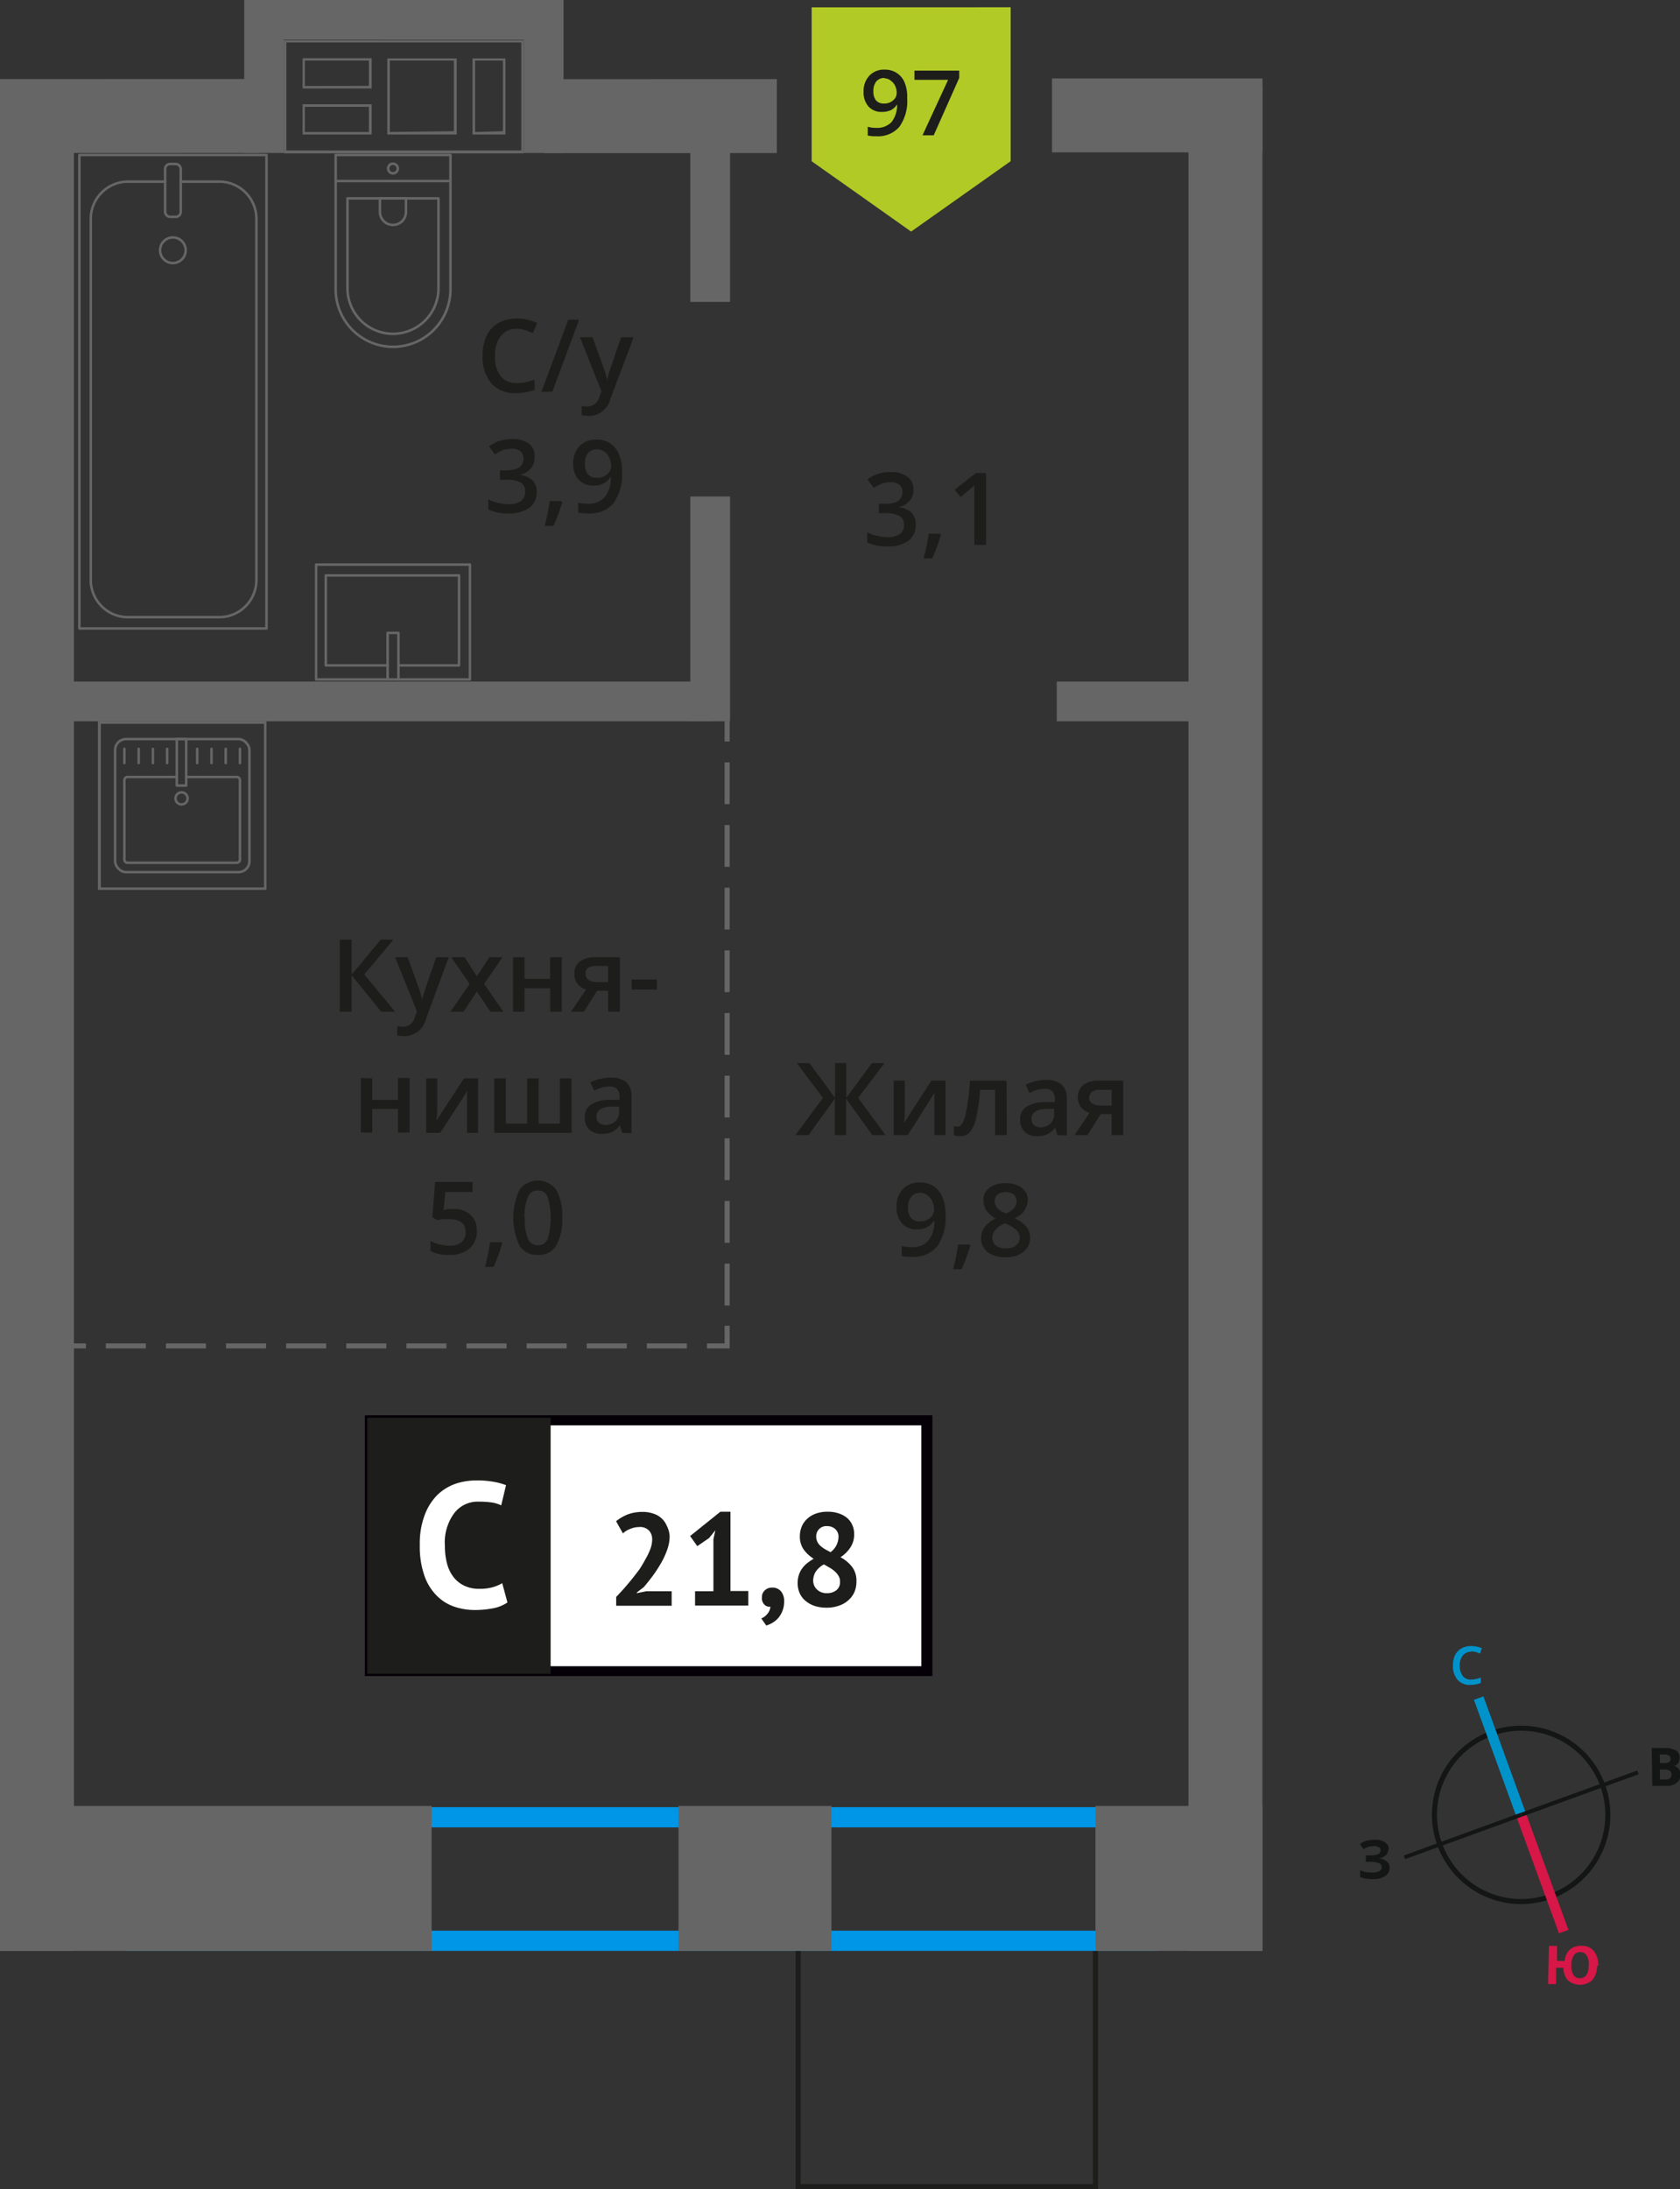 <svg xmlns="http://www.w3.org/2000/svg" width="166.56" height="216.94" viewBox="0 0 166.56 216.94"><rect x="0" y="0" width="166.56" height="216.94" fill="#333333" stroke="none"/><defs><style>.cls-1,.cls-10,.cls-18,.cls-2,.cls-3,.cls-7,.cls-8,.cls-9{fill:none;}.cls-1{stroke:#141515;}.cls-1,.cls-10,.cls-2,.cls-3,.cls-7,.cls-8,.cls-9{stroke-miterlimit:10;}.cls-1,.cls-10,.cls-17,.cls-7,.cls-8,.cls-9{stroke-width:0.5px;}.cls-2{stroke:#0093ca;}.cls-3{stroke:#d61747;}.cls-4{fill:#141515;}.cls-5{fill:#0093ca;}.cls-6{fill:#d61747;}.cls-17,.cls-7{stroke:#1d1d1b;}.cls-10,.cls-18,.cls-8,.cls-9{stroke:#666;}.cls-9{stroke-dasharray:4.14 2.07;}.cls-10{stroke-dasharray:3.97 1.99;}.cls-11{fill:#0096e7;}.cls-12{fill:#666;}.cls-13{fill:#b2ca25;fill-rule:evenodd;}.cls-14,.cls-17{fill:#1d1d1b;}.cls-15{fill:#fff;}.cls-16{fill:#050007;}.cls-17{stroke-miterlimit:22.93;}.cls-18{stroke-linecap:round;stroke-linejoin:round;stroke-width:0.25px;}</style></defs><g id="bathroon"><path class="cls-1" d="M147.88,171.78a8.59,8.59,0,1,1-5.14,11,8.56,8.56,0,0,1,5.14-11Z"/><line class="cls-2" x1="146.6" y1="168.28" x2="150.81" y2="179.85"/><line class="cls-3" x1="155.03" y1="191.42" x2="150.81" y2="179.85"/><polygon class="cls-4" points="139.17 183.88 150.74 179.66 150.88 180.03 139.3 184.24 139.17 183.88"/><polygon class="cls-4" points="162.32 175.46 150.74 179.66 150.88 180.03 162.45 175.83 162.32 175.46"/><path class="cls-5" d="M145.82,163.69a1,1,0,0,0-.82.41,1.55,1.55,0,0,0-.28,1,1.67,1.67,0,0,0,.31,1,1,1,0,0,0,.86.34,1.78,1.78,0,0,0,.47-.06,3.81,3.81,0,0,0,.45-.13l0,.53a2.83,2.83,0,0,1-1,.19,1.58,1.58,0,0,1-1.28-.48,2,2,0,0,1-.48-1.42,2.45,2.45,0,0,1,.18-1,1.66,1.66,0,0,1,.62-.69,1.9,1.9,0,0,1,1-.26,2.63,2.63,0,0,1,1.07.22l-.21.53a2.9,2.9,0,0,0-.41-.16,2.22,2.22,0,0,0-.46-.06Z"/><path class="cls-6" d="M158.34,194.81a2.18,2.18,0,0,1-.48,1.42,1.83,1.83,0,0,1-2.43,0A1.88,1.88,0,0,1,155,195h-.73l0,1.62-.79,0,.09-3.78.8,0,0,1.49.75,0a1.77,1.77,0,0,1,.53-1.14,1.68,1.68,0,0,1,1.17-.36,1.5,1.5,0,0,1,1.22.54,2.18,2.18,0,0,1,.41,1.45Zm-2.55-.06a1.79,1.79,0,0,0,.2.95.73.73,0,0,0,.62.34c.58,0,.88-.4.9-1.25a1.67,1.67,0,0,0-.2-1,.71.71,0,0,0-.62-.34.75.75,0,0,0-.65.31,1.87,1.87,0,0,0-.25,1Z"/><path class="cls-4" d="M163.76,173.23H165a2.36,2.36,0,0,1,1.15.23.78.78,0,0,1,.37.73.93.93,0,0,1-.16.56.61.61,0,0,1-.42.25v0a.8.8,0,0,1,.5.29,1.08,1.08,0,0,1,.17.59,1,1,0,0,1-.38.8,1.59,1.59,0,0,1-1,.3h-1.42Zm.81,1.49H165a1,1,0,0,0,.48-.1.37.37,0,0,0,.14-.34.35.35,0,0,0-.15-.31,1,1,0,0,0-.51-.1h-.41Zm0,.63v1h.5a.77.77,0,0,0,.5-.12.48.48,0,0,0,.15-.39c0-.3-.22-.47-.66-.48Z"/><path class="cls-4" d="M137.64,183.26a.76.76,0,0,1-.26.6,1.14,1.14,0,0,1-.7.31h0a1.51,1.51,0,0,1,.8.29.74.74,0,0,1,.29.61,1,1,0,0,1-.41.83,2,2,0,0,1-1.17.31,3.59,3.59,0,0,1-1.34-.19v-.68a3.08,3.08,0,0,0,.58.18,3.14,3.14,0,0,0,.61.05c.63,0,.95-.18.95-.55a.44.44,0,0,0-.31-.39,2.64,2.64,0,0,0-.92-.13h-.35v-.63h.32a2.89,2.89,0,0,0,.88-.11.43.43,0,0,0,.27-.39.37.37,0,0,0-.17-.31,1,1,0,0,0-.53-.11,1.81,1.81,0,0,0-1,.31l-.36-.52a2.58,2.58,0,0,1,.69-.33,3.91,3.91,0,0,1,.8-.09,1.65,1.65,0,0,1,1,.25.78.78,0,0,1,.38.67Z"/><rect class="cls-7" x="79.14" y="192.87" width="29.48" height="23.82" transform="translate(187.75 409.56) rotate(-180)"/><line class="cls-8" x1="72.09" y1="71.48" x2="72.09" y2="73.48"/><line class="cls-9" x1="72.09" y1="75.55" x2="72.09" y2="130.35"/><polyline class="cls-8" points="72.09 131.38 72.09 133.38 70.09 133.38"/><line class="cls-10" x1="68.1" y1="133.38" x2="9.52" y2="133.38"/><line class="cls-8" x1="8.52" y1="133.38" x2="6.52" y2="133.38"/><path class="cls-11" d="M112.73,181.09v10.24H14.47V181.09h98.26m2-2H12.47v14.24H114.73V179.09Z"/><rect class="cls-12" x="67.27" y="178.97" width="15.16" height="14.36" transform="translate(149.7 372.3) rotate(-180)"/><rect class="cls-12" y="178.97" width="42.79" height="14.36" transform="translate(42.79 372.3) rotate(-180)"/><rect class="cls-12" x="108.62" y="178.97" width="16.55" height="14.36" transform="translate(233.78 372.3) rotate(-180)"/><rect class="cls-12" x="62.93" y="20.47" width="14.97" height="3.94" transform="translate(47.97 92.85) rotate(-90)"/><rect class="cls-12" x="59.27" y="58.37" width="22.28" height="3.94" transform="translate(10.07 130.75) rotate(-90)"/><rect class="cls-12" x="5.63" y="67.54" width="64.76" height="3.94" transform="translate(76.02 139.02) rotate(-180)"/><rect class="cls-12" x="104.77" y="67.54" width="15.96" height="3.94" transform="translate(225.5 139.02) rotate(-180)"/><rect class="cls-12" x="53.9" y="7.83" width="23.11" height="7.33" transform="translate(130.92 22.99) rotate(179.99)"/><rect class="cls-12" x="104.29" y="7.77" width="20.87" height="7.33" transform="translate(229.46 22.87) rotate(180)"/><rect class="cls-12" y="7.83" width="25.61" height="7.33" transform="translate(25.61 22.99) rotate(179.99)"/><rect class="cls-12" x="-88.74" y="97.26" width="184.82" height="7.33" transform="translate(104.59 97.26) rotate(90)"/><rect class="cls-12" x="29.09" y="97.26" width="184.82" height="7.33" transform="translate(222.42 -20.57) rotate(90)"/><path class="cls-12" d="M51.68,4.21v10.7H28.39V4.21H51.68M38.4,13.33h6.88V5.79H38.4v7.54m8.45,0h3.26V5.79H46.85v7.54M30,8.77h6.85v-3H30v3m0,4.56h6.85v-3H30v3M51.93,4H28.14v11.2H51.93V4ZM47.1,13.08V6h2.76v7Zm-8.45,0V6H45v7ZM30.22,8.52V6h6.35V8.51Zm0,4.56V10.59h6.35v2.49Z"/><rect class="cls-12" x="18.59" y="5.61" width="15.16" height="3.94" transform="translate(33.76 -18.59) rotate(90)"/><rect class="cls-12" x="46.32" y="5.61" width="15.16" height="3.94" transform="translate(61.48 -46.32) rotate(90)"/><rect class="cls-12" x="25.76" width="29.13" height="3.94"/><rect class="cls-12" x="37.69" width="17.2" height="3.94"/><polygon class="cls-13" points="100.2 15.98 100.19 15.98 95.27 19.46 90.33 22.95 85.4 19.46 80.47 15.98 80.47 15.98 80.47 15.98 80.47 0.73 100.2 0.72 100.2 15.97 100.2 15.98"/><path class="cls-14" d="M89.94,9.73a4.39,4.39,0,0,1-.77,2.83,2.77,2.77,0,0,1-2.3.94,3.36,3.36,0,0,1-.84-.07v-.87a2.65,2.65,0,0,0,.79.11,2,2,0,0,0,1.56-.56,2.71,2.71,0,0,0,.56-1.76h0a1.62,1.62,0,0,1-.63.57,2.06,2.06,0,0,1-.86.17,1.71,1.71,0,0,1-1.34-.53,2.09,2.09,0,0,1-.49-1.46,2.22,2.22,0,0,1,.57-1.6,2,2,0,0,1,1.54-.6,2.13,2.13,0,0,1,1.19.34,2.08,2.08,0,0,1,.79,1A3.68,3.68,0,0,1,89.94,9.73Zm-2.24-2a1,1,0,0,0-.83.35,1.51,1.51,0,0,0-.28,1,1.35,1.35,0,0,0,.26.87,1,1,0,0,0,.81.31,1.28,1.28,0,0,0,.88-.31.94.94,0,0,0,.36-.73,1.63,1.63,0,0,0-.16-.73A1.27,1.27,0,0,0,88.32,8,1,1,0,0,0,87.7,7.76Z"/><path class="cls-14" d="M91.46,13.41,94,7.91H90.66V7H95.1v.72l-2.53,5.69Z"/><rect class="cls-15" x="36.66" y="140.75" width="54.7" height="24.87"/><path class="cls-16" d="M91.35,141.25H37.26v23.87H91.35Zm-54.64-1H92.44v25.85H36.17V140.26Z"/><rect class="cls-17" x="36.66" y="140.75" width="17.68" height="24.87"/><path class="cls-14" d="M66.39,152.22a4,4,0,0,1-.24,1.35,7.93,7.93,0,0,1-.61,1.33,14.27,14.27,0,0,1-.82,1.26c-.3.4-.6.78-.89,1.12l-.69.53v.07l.94-.19h2.51v1.44h-5.5v-.88c.21-.21.45-.47.71-.76s.52-.6.79-.93.52-.66.78-1A12.27,12.27,0,0,0,64,154.5a6.64,6.64,0,0,0,.48-1,2.78,2.78,0,0,0,.18-.94,1.29,1.29,0,0,0-.31-.88,1.23,1.23,0,0,0-1-.35,2.25,2.25,0,0,0-.86.18,2.05,2.05,0,0,0-.73.45l-.68-1.21a4.51,4.51,0,0,1,1.15-.67,4.14,4.14,0,0,1,1.52-.25,3.05,3.05,0,0,1,1,.16,2.13,2.13,0,0,1,.81.45,2.07,2.07,0,0,1,.54.75A2.62,2.62,0,0,1,66.39,152.22Z"/><path class="cls-14" d="M68.91,157.69h1.82v-5.15l.19-.89-.62.77-1.17.8-.71-1,3-2.41h1v7.86h1.77v1.44H68.91Z"/><path class="cls-14" d="M75.54,158.29a.88.88,0,0,1,.3-.7,1,1,0,0,1,.72-.26,1.07,1.07,0,0,1,.86.36,1.45,1.45,0,0,1,.32,1,2.48,2.48,0,0,1-.64,1.72,2.57,2.57,0,0,1-.57.44,3.13,3.13,0,0,1-.56.24l-.49-.7a1.62,1.62,0,0,0,.61-.47,1.23,1.23,0,0,0,.29-.7.7.7,0,0,1-.57-.18A.89.89,0,0,1,75.54,158.29Z"/><path class="cls-14" d="M79.08,156.9a2.57,2.57,0,0,1,.12-.82,2.34,2.34,0,0,1,.33-.65,2.55,2.55,0,0,1,.51-.53,5.39,5.39,0,0,1,.63-.43,3.46,3.46,0,0,1-1-.93,2.23,2.23,0,0,1-.37-1.32,2.56,2.56,0,0,1,.19-.95,2.22,2.22,0,0,1,.55-.77,2.5,2.5,0,0,1,.87-.51,3.43,3.43,0,0,1,1.15-.18,3.29,3.29,0,0,1,1.07.16,2.44,2.44,0,0,1,.83.44,1.84,1.84,0,0,1,.53.7,2,2,0,0,1,.19.9,2.29,2.29,0,0,1-.35,1.31,3.39,3.39,0,0,1-1,1,3.54,3.54,0,0,1,1.18,1,2.28,2.28,0,0,1,.4,1.4,2.62,2.62,0,0,1-.21,1.07,2.34,2.34,0,0,1-.61.81,2.62,2.62,0,0,1-.94.53,3.59,3.59,0,0,1-1.2.19,3.91,3.91,0,0,1-1.18-.17,2.8,2.8,0,0,1-.9-.5,2.14,2.14,0,0,1-.58-.75A2.47,2.47,0,0,1,79.08,156.9Zm4.2-.17a1,1,0,0,0-.14-.55,1.78,1.78,0,0,0-.37-.45,2.78,2.78,0,0,0-.51-.37l-.57-.33a2.18,2.18,0,0,0-.84.76,1.73,1.73,0,0,0-.23.82,1.21,1.21,0,0,0,.36.89,1.32,1.32,0,0,0,1,.38,1.45,1.45,0,0,0,.94-.29A1,1,0,0,0,83.28,156.73Zm-2.36-4.48a1.2,1.2,0,0,0,.12.55,1.27,1.27,0,0,0,.32.41,2.71,2.71,0,0,0,.46.33l.52.28a1.91,1.91,0,0,0,.79-1.47,1,1,0,0,0-.32-.82,1.14,1.14,0,0,0-.78-.29,1,1,0,0,0-.84.31A1,1,0,0,0,80.92,152.25Z"/><path class="cls-15" d="M50.31,158.8a3.67,3.67,0,0,1-1.43.58,9.43,9.43,0,0,1-1.78.17,6.32,6.32,0,0,1-2.09-.34,4.47,4.47,0,0,1-1.74-1.11,5.24,5.24,0,0,1-1.21-2,8.77,8.77,0,0,1-.44-3,7.94,7.94,0,0,1,.5-3,5.49,5.49,0,0,1,1.29-2,5,5,0,0,1,1.78-1.07,6.44,6.44,0,0,1,2-.32,9.1,9.1,0,0,1,1.78.14,6.34,6.34,0,0,1,1.2.33l-.48,2a3.32,3.32,0,0,0-.95-.29,10.15,10.15,0,0,0-1.34-.08A2.92,2.92,0,0,0,45,150a4.89,4.89,0,0,0-.89,3.22,6.67,6.67,0,0,0,.21,1.73,3.74,3.74,0,0,0,.64,1.33,2.89,2.89,0,0,0,1.07.86,3.32,3.32,0,0,0,1.48.31,4.73,4.73,0,0,0,1.34-.16,3.86,3.86,0,0,0,.94-.4Z"/><path class="cls-14" d="M39.17,100.26H37.8l-2.94-3.62v3.62H33.69V93.12h1.17v3.46l2.89-3.46H39l-2.88,3.45Z"/><path class="cls-14" d="M39.17,94.86h1.25l1.1,3.06a5.39,5.39,0,0,1,.33,1.23h0c0-.18.09-.39.16-.65s.49-1.47,1.24-3.64h1.24L42.22,101a2.19,2.19,0,0,1-2.1,1.68,3.05,3.05,0,0,1-.74-.08v-.91a2.68,2.68,0,0,0,.59.06,1.2,1.2,0,0,0,1.17-1l.2-.51Z"/><path class="cls-14" d="M46.56,97.5l-1.82-2.64h1.31l1.23,1.89,1.24-1.89h1.3L48,97.5l1.9,2.76H48.62l-1.34-2-1.33,2H44.66Z"/><path class="cls-14" d="M52,94.86V97h2.54V94.86H55.7v5.4H54.55V97.93H52v2.33H50.86v-5.4Z"/><path class="cls-14" d="M57.89,100.26H56.61l1.5-2.21a1.61,1.61,0,0,1-.86-.56,1.63,1.63,0,0,1-.31-1,1.44,1.44,0,0,1,.55-1.2A2.38,2.38,0,0,1,59,94.86h2.46v5.4H60.29V98.18H59.2Zm.17-3.76a.7.7,0,0,0,.31.63,1.62,1.62,0,0,0,.85.2h1.07v-1.6H59a1.16,1.16,0,0,0-.72.2A.66.66,0,0,0,58.06,96.5Z"/><path class="cls-14" d="M62.62,98.07v-1h2.5v1Z"/><path class="cls-14" d="M36.91,106.86V109h2.55v-2.17h1.15v5.4H39.46v-2.33H36.91v2.33H35.77v-5.4Z"/><path class="cls-14" d="M43.35,106.86v2.77c0,.32,0,.8-.08,1.42L46,106.86h1.4v5.4h-1.1v-2.72c0-.15,0-.39,0-.73s0-.57.05-.73l-2.7,4.18h-1.4v-5.4Z"/><path class="cls-14" d="M56.67,112.26H49v-5.4h1.15v4.49h2.11v-4.49h1.14v4.49h2.1v-4.49h1.16Z"/><path class="cls-14" d="M61.69,112.26l-.23-.75h0a2.24,2.24,0,0,1-.79.67,2.44,2.44,0,0,1-1,.18,1.71,1.71,0,0,1-1.25-.43,1.59,1.59,0,0,1-.44-1.21,1.41,1.41,0,0,1,.62-1.26,3.53,3.53,0,0,1,1.89-.47l.93,0v-.29a1.09,1.09,0,0,0-.24-.77,1,1,0,0,0-.75-.26,2.36,2.36,0,0,0-.8.13,5.8,5.8,0,0,0-.73.28l-.37-.82a4,4,0,0,1,1-.35,5.13,5.13,0,0,1,1-.12,2.33,2.33,0,0,1,1.55.45,1.77,1.77,0,0,1,.53,1.42v3.63ZM60,111.48a1.39,1.39,0,0,0,1-.35,1.27,1.27,0,0,0,.38-1v-.47l-.7,0a2.34,2.34,0,0,0-1.17.27.83.83,0,0,0-.37.74.72.72,0,0,0,.21.56A.91.91,0,0,0,60,111.48Z"/><path class="cls-14" d="M44.94,119.81a2.38,2.38,0,0,1,1.7.57,2,2,0,0,1,.63,1.55,2.26,2.26,0,0,1-.71,1.79,2.94,2.94,0,0,1-2,.64,3.79,3.79,0,0,1-1.88-.39v-1a3.31,3.31,0,0,0,.9.35,4.27,4.27,0,0,0,1,.12,1.79,1.79,0,0,0,1.18-.34,1.26,1.26,0,0,0,.4-1c0-.85-.54-1.28-1.63-1.28a4.42,4.42,0,0,0-.56,0c-.23,0-.43.06-.6.1l-.51-.3.28-3.49h3.71v1h-2.7l-.17,1.77.42-.07A5.28,5.28,0,0,1,44.94,119.81Z"/><path class="cls-14" d="M49.79,123.21a15,15,0,0,1-.86,2.34h-.84a24.85,24.85,0,0,0,.5-2.45h1.13Z"/><path class="cls-14" d="M55.73,120.69a5.11,5.11,0,0,1-.6,2.77,2,2,0,0,1-1.83.9,2,2,0,0,1-1.8-.93,6.55,6.55,0,0,1,0-5.52,2.26,2.26,0,0,1,3.64,0A5,5,0,0,1,55.73,120.69Zm-3.69,0a5,5,0,0,0,.31,2.09,1,1,0,0,0,.95.62,1,1,0,0,0,1-.63,7.33,7.33,0,0,0,0-4.15,1,1,0,0,0-1-.65,1,1,0,0,0-.95.63A5,5,0,0,0,52,120.69Z"/><path class="cls-14" d="M81.59,108.8,79,105.35h1.25l2.54,3.46v-3.46h1.11v3.46l2.54-3.46h1.25l-2.61,3.45,2.72,3.69H86.49l-2.61-3.62v3.62H82.77v-3.62l-2.61,3.62h-1.3Z"/><path class="cls-14" d="M89.71,107.09v2.77c0,.32,0,.79-.08,1.42l2.71-4.19h1.4v5.4h-1.1v-2.72c0-.15,0-.39,0-.73s0-.58,0-.73L90,112.49h-1.4v-5.4Z"/><path class="cls-14" d="M99.82,112.49H98.66V108H97.17a19.3,19.3,0,0,1-.37,2.71,3.64,3.64,0,0,1-.6,1.43,1.21,1.21,0,0,1-1,.45,1.58,1.58,0,0,1-.63-.11v-.9a.92.92,0,0,0,.36.07c.33,0,.59-.37.78-1.12a21.33,21.33,0,0,0,.45-3.43h3.63Z"/><path class="cls-14" d="M104.83,112.49l-.22-.75h0a2.35,2.35,0,0,1-.79.67,2.45,2.45,0,0,1-1,.18,1.74,1.74,0,0,1-1.24-.43,1.62,1.62,0,0,1-.44-1.22,1.41,1.41,0,0,1,.62-1.26,3.52,3.52,0,0,1,1.88-.46l.94,0v-.29a1.08,1.08,0,0,0-.24-.77,1,1,0,0,0-.75-.26,2.63,2.63,0,0,0-.8.12,5.84,5.84,0,0,0-.73.29l-.37-.82a4,4,0,0,1,1-.35,4.45,4.45,0,0,1,1-.12,2.33,2.33,0,0,1,1.55.45,1.76,1.76,0,0,1,.53,1.41v3.64Zm-1.7-.78a1.43,1.43,0,0,0,1-.35,1.27,1.27,0,0,0,.38-1v-.47l-.7,0a2.34,2.34,0,0,0-1.17.27.82.82,0,0,0-.37.74.73.73,0,0,0,.21.56A.94.94,0,0,0,103.13,111.71Z"/><path class="cls-14" d="M107.81,112.49h-1.29l1.51-2.21a1.63,1.63,0,0,1-.86-.56,1.57,1.57,0,0,1-.31-1,1.46,1.46,0,0,1,.54-1.2,2.37,2.37,0,0,1,1.5-.43h2.46v5.4h-1.15v-2.08h-1.09Zm.16-3.76a.69.69,0,0,0,.32.62,1.51,1.51,0,0,0,.85.21h1.07V108H109a1.11,1.11,0,0,0-.73.2A.68.68,0,0,0,108,108.73Z"/><path class="cls-14" d="M93.74,120.4a4.91,4.91,0,0,1-.85,3.15,3.09,3.09,0,0,1-2.55,1,4,4,0,0,1-.94-.08v-1a3.28,3.28,0,0,0,.88.12A2.22,2.22,0,0,0,92,123a3,3,0,0,0,.63-2h-.06a1.93,1.93,0,0,1-.7.64,2.18,2.18,0,0,1-.95.19,1.92,1.92,0,0,1-1.49-.59,2.3,2.3,0,0,1-.54-1.62,2.46,2.46,0,0,1,.62-1.78,2.25,2.25,0,0,1,1.71-.66,2.35,2.35,0,0,1,1.33.37,2.41,2.41,0,0,1,.88,1.07A4.34,4.34,0,0,1,93.74,120.4Zm-2.49-2.19a1.11,1.11,0,0,0-.91.39,1.69,1.69,0,0,0-.32,1.09,1.43,1.43,0,0,0,.3,1,1.11,1.11,0,0,0,.89.35,1.43,1.43,0,0,0,1-.35,1.06,1.06,0,0,0,.4-.81,2,2,0,0,0-.17-.81,1.36,1.36,0,0,0-.47-.6A1.14,1.14,0,0,0,91.25,118.21Z"/><path class="cls-14" d="M96.2,123.44a18.47,18.47,0,0,1-.86,2.34h-.85a22.73,22.73,0,0,0,.5-2.45h1.13Z"/><path class="cls-14" d="M99.71,117.26a2.52,2.52,0,0,1,1.6.46,1.5,1.5,0,0,1,.59,1.25,2,2,0,0,1-1.32,1.75,3.45,3.45,0,0,1,1.2.88,1.8,1.8,0,0,1-.3,2.45,2.65,2.65,0,0,1-1.75.54,2.91,2.91,0,0,1-1.81-.5,1.7,1.7,0,0,1-.64-1.41,1.87,1.87,0,0,1,.34-1.08,2.9,2.9,0,0,1,1.09-.84,2.85,2.85,0,0,1-.93-.83,1.8,1.8,0,0,1-.28-1,1.49,1.49,0,0,1,.61-1.24A2.57,2.57,0,0,1,99.71,117.26Zm-1.33,5.38a1,1,0,0,0,.36.79,1.57,1.57,0,0,0,1,.28,1.48,1.48,0,0,0,1-.29,1,1,0,0,0,.35-.79,1,1,0,0,0-.32-.73,3.06,3.06,0,0,0-1-.6l-.15-.06a2.37,2.37,0,0,0-.92.62A1.16,1.16,0,0,0,98.38,122.64Zm1.32-4.5a1.22,1.22,0,0,0-.79.24.8.8,0,0,0-.3.66.94.94,0,0,0,.11.45,1.2,1.2,0,0,0,.31.37,3.62,3.62,0,0,0,.7.39,2.23,2.23,0,0,0,.82-.54,1,1,0,0,0,.24-.67.82.82,0,0,0-.29-.66A1.27,1.27,0,0,0,99.7,118.14Z"/><path class="cls-14" d="M51.24,32.58a1.93,1.93,0,0,0-1.58.71,3,3,0,0,0-.58,2,3.07,3.07,0,0,0,.56,2,2,2,0,0,0,1.6.67,4.24,4.24,0,0,0,.88-.09c.28-.06.58-.14.88-.23v1a5.37,5.37,0,0,1-1.9.32,3.05,3.05,0,0,1-2.41-1,4,4,0,0,1-.84-2.72,4.44,4.44,0,0,1,.41-2A2.87,2.87,0,0,1,49.44,32a3.62,3.62,0,0,1,1.81-.44,4.44,4.44,0,0,1,2,.46l-.42,1a5.72,5.72,0,0,0-.76-.3A2.65,2.65,0,0,0,51.24,32.58Z"/><path class="cls-14" d="M57.42,31.68l-2.66,7.14H53.68l2.66-7.14Z"/><path class="cls-14" d="M57.5,33.42h1.25l1.1,3.06a5.39,5.39,0,0,1,.33,1.23h0a4.66,4.66,0,0,1,.16-.65c.08-.26.49-1.47,1.24-3.64h1.24l-2.31,6.12a2.19,2.19,0,0,1-2.1,1.68,3.65,3.65,0,0,1-.74-.08v-.91a2.61,2.61,0,0,0,.59.06,1.22,1.22,0,0,0,1.17-1l.2-.51Z"/><path class="cls-14" d="M53,45.32a1.63,1.63,0,0,1-.4,1.13,2,2,0,0,1-1.11.61v0a2.19,2.19,0,0,1,1.29.53,1.54,1.54,0,0,1,.43,1.14,1.88,1.88,0,0,1-.73,1.59,3.33,3.33,0,0,1-2.07.56,4.6,4.6,0,0,1-2-.39v-1a4.39,4.39,0,0,0,1,.35,4.23,4.23,0,0,0,1,.12,2,2,0,0,0,1.24-.31,1.11,1.11,0,0,0,.41-1,.9.9,0,0,0-.46-.84,2.85,2.85,0,0,0-1.42-.27h-.62v-.93h.63c1.14,0,1.71-.4,1.71-1.18a.87.87,0,0,0-.3-.71,1.32,1.32,0,0,0-.88-.25,2.88,2.88,0,0,0-.78.11,3.9,3.9,0,0,0-.89.45l-.56-.8a3.73,3.73,0,0,1,2.28-.72,2.69,2.69,0,0,1,1.68.46A1.52,1.52,0,0,1,53,45.32Z"/><path class="cls-14" d="M55.74,49.77a16.56,16.56,0,0,1-.86,2.34H54a22.91,22.91,0,0,0,.51-2.45h1.13Z"/><path class="cls-14" d="M61.67,46.73a5,5,0,0,1-.85,3.15,3.13,3.13,0,0,1-2.56,1,3.93,3.93,0,0,1-.93-.08v-1a3.26,3.26,0,0,0,.87.12,2.22,2.22,0,0,0,1.73-.63,3,3,0,0,0,.63-2H60.5a1.71,1.71,0,0,1-.7.64,2.18,2.18,0,0,1-.95.19,1.94,1.94,0,0,1-1.49-.59A2.3,2.3,0,0,1,56.82,46a2.5,2.5,0,0,1,.62-1.78,2.26,2.26,0,0,1,1.72-.66,2.32,2.32,0,0,1,1.32.37A2.38,2.38,0,0,1,61.36,45,4.29,4.29,0,0,1,61.67,46.73Zm-2.49-2.19a1.13,1.13,0,0,0-.92.39A1.68,1.68,0,0,0,58,46a1.41,1.41,0,0,0,.29,1,1.13,1.13,0,0,0,.9.35,1.43,1.43,0,0,0,1-.35,1,1,0,0,0,.4-.81,2,2,0,0,0-.17-.81,1.49,1.49,0,0,0-.47-.6A1.12,1.12,0,0,0,59.18,44.54Z"/><path class="cls-14" d="M90.57,48.52a1.63,1.63,0,0,1-.4,1.13,2,2,0,0,1-1.11.61v0a2.19,2.19,0,0,1,1.29.53A1.54,1.54,0,0,1,90.78,52a1.87,1.87,0,0,1-.73,1.59,3.33,3.33,0,0,1-2.07.56,4.6,4.6,0,0,1-2-.39v-1a4.39,4.39,0,0,0,1,.35,4.23,4.23,0,0,0,1,.12,2,2,0,0,0,1.24-.31,1.11,1.11,0,0,0,.41-.95.9.9,0,0,0-.46-.84,2.85,2.85,0,0,0-1.42-.27h-.62v-.93h.63c1.14,0,1.71-.4,1.71-1.18a.86.86,0,0,0-.3-.71,1.32,1.32,0,0,0-.88-.25,2.88,2.88,0,0,0-.78.11,3.9,3.9,0,0,0-.89.45L86,47.5a3.73,3.73,0,0,1,2.28-.72,2.69,2.69,0,0,1,1.68.46A1.52,1.52,0,0,1,90.57,48.52Z"/><path class="cls-14" d="M93.28,53a17,17,0,0,1-.86,2.34h-.85a22.91,22.91,0,0,0,.51-2.45h1.13Z"/><path class="cls-14" d="M97.75,54H96.6V49.41c0-.55,0-1,0-1.31a3.71,3.71,0,0,1-.28.26l-1.09.9-.58-.73,2.1-1.65h1Z"/><rect class="cls-18" x="7.87" y="15.36" width="18.55" height="46.92" transform="translate(34.29 77.64) rotate(180)"/><rect class="cls-18" x="16.37" y="16.24" width="1.55" height="5.24" rx="0.49" transform="translate(34.29 37.73) rotate(180)"/><path class="cls-18" d="M17.92,18h3.82a3.68,3.68,0,0,1,3.68,3.68v35.8a3.68,3.68,0,0,1-3.68,3.68H12.66A3.68,3.68,0,0,1,9,57.49V21.69A3.69,3.69,0,0,1,12.66,18h3.71"/><circle class="cls-18" cx="17.14" cy="24.8" r="1.27"/><path class="cls-18" d="M29.46,19.17H42.78a5.69,5.69,0,0,1,5.69,5.69v0a5.69,5.69,0,0,1-5.69,5.69H29.46a0,0,0,0,1,0,0V19.17a0,0,0,0,1,0,0Z" transform="matrix(0, 1, -1, 0, 63.83, -14.1)"/><path class="cls-18" d="M32.25,21.86h8.91a4.51,4.51,0,0,1,4.51,4.51v0a4.51,4.51,0,0,1-4.51,4.51H32.25a0,0,0,0,1,0,0v-9a0,0,0,0,1,0,0Z" transform="translate(65.33 -12.59) rotate(90)"/><path class="cls-18" d="M37.65,19.68H39A1.29,1.29,0,0,1,40.28,21v0A1.29,1.29,0,0,1,39,22.26H37.65a0,0,0,0,1,0,0V19.68A0,0,0,0,1,37.65,19.68Z" transform="translate(59.93 -17.99) rotate(90)"/><circle class="cls-18" cx="38.96" cy="16.7" r="0.48"/><line class="cls-18" x1="44.65" y1="17.94" x2="33.27" y2="17.94"/><rect class="cls-18" x="33.27" y="54.02" width="11.38" height="15.25" transform="translate(-22.68 100.6) rotate(-90)"/><polyline class="cls-18" points="39.5 67.33 39.5 62.72 38.43 62.72 38.43 67.33"/><polyline class="cls-18" points="39.5 65.94 45.51 65.94 45.51 57.02 32.3 57.02 32.3 65.94 38.43 65.94"/><rect class="cls-18" x="11.4" y="73.24" width="13.32" height="13.19" rx="1.09" transform="translate(36.13 159.67) rotate(-180)"/><path class="cls-18" d="M17.54,77H12.65a.32.32,0,0,0-.32.32v7.86a.32.32,0,0,0,.32.32H23.47a.32.32,0,0,0,.32-.32V77.32a.32.32,0,0,0-.32-.32h-5"/><circle class="cls-18" cx="18" cy="79.12" r="0.6"/><rect class="cls-18" x="17.54" y="73.24" width="0.93" height="4.61" transform="translate(36 151.09) rotate(-180)"/><line class="cls-18" x1="23.79" y1="74.21" x2="23.79" y2="75.62"/><line class="cls-18" x1="22.38" y1="74.21" x2="22.38" y2="75.62"/><line class="cls-18" x1="20.97" y1="74.21" x2="20.97" y2="75.62"/><line class="cls-18" x1="19.55" y1="74.21" x2="19.55" y2="75.62"/><line class="cls-18" x1="16.57" y1="74.21" x2="16.57" y2="75.62"/><line class="cls-18" x1="15.16" y1="74.21" x2="15.16" y2="75.62"/><line class="cls-18" x1="13.75" y1="74.21" x2="13.75" y2="75.62"/><line class="cls-18" x1="12.33" y1="74.21" x2="12.33" y2="75.62"/><path class="cls-12" d="M26.17,71.73V87.94H10V71.73H26.17m.25-.25H9.71V88.19H26.42V71.48Z"/></g></svg>